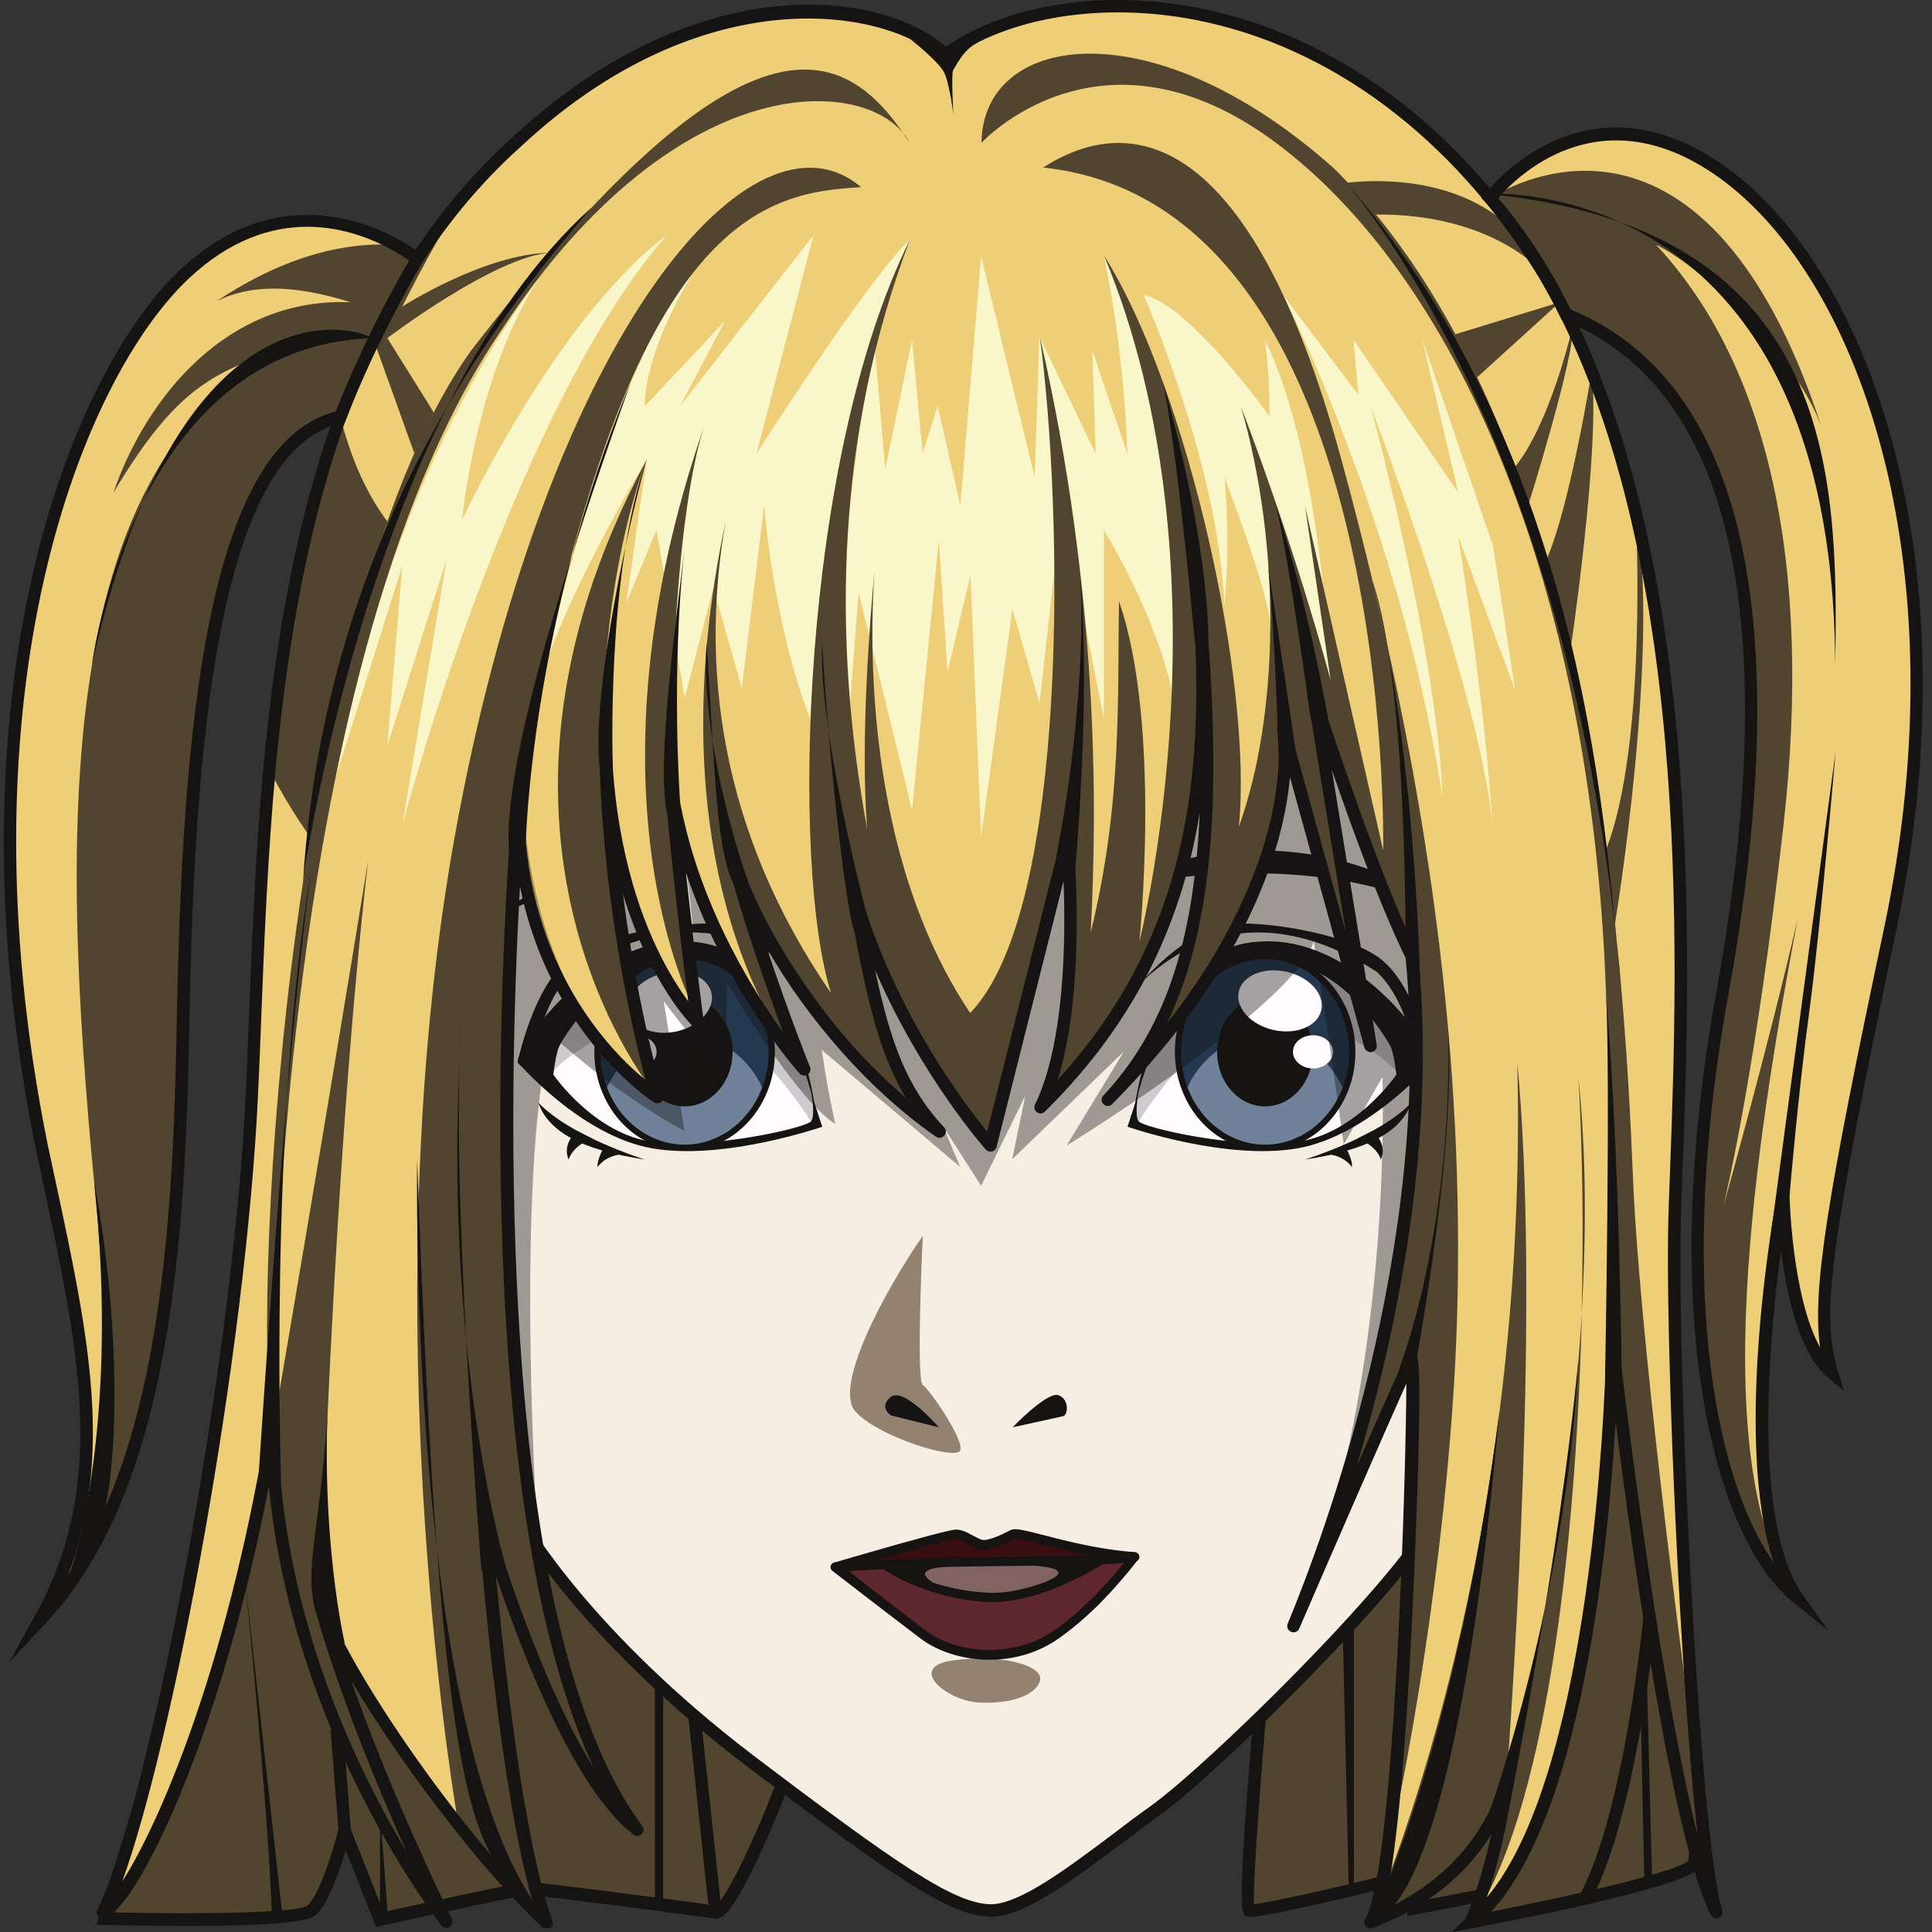 <svg version="1.1" id="Слой_1" xmlns="http://www.w3.org/2000/svg" xmlns:xlink="http://www.w3.org/1999/xlink" x="0px" y="0px"
	 viewBox="0 0 1024 1024" style="enable-background:new 0 0 1024 1024;" xml:space="preserve"><rect x="0" y="0" width="1024" height="1024" fill="#333333" stroke="none"/><style type="text/css">
	.st0{fill:#51452F;}
	.st1{fill:#161313;}
	.st2{fill:#F6EEE3;}
	.st3{fill:#FFFBFF;}
	.st4{fill:#243850;}
	.st5{fill:#70829A;}
	.st6{opacity:0.21;fill:#161313;}
	.st7{fill:#938270;}
	.st8{fill:#380E10;}
	.st9{fill:#5E272D;}
	.st10{fill:#816361;}
	.st11{fill:#EECE77;}
	.st12{fill:#F9F6C9;}
	.st13{opacity:0.39;fill:#161313;}
</style><g><path class="st0" d="M55.7,1016.8c0,0,100.5,2.8,109.3-4.2s17.7-42.4,17.7-42.4l18.7,47.1c0,0,74-16.4,78.7-16.4
		c4.7,0,89.7,11,99.2,12.6c9.4,1.6,45.6-86.5,44.1-99.9c-1.6-13.4-148.7-174-148.7-174l-100.7-15.6l-31.5,13.5L55.7,1016.8z"/><path class="st0" d="M670.5,877.1c0,0-12,134-8.6,135.5c3.4,1.5,86.4-17.9,87.4-20.1c1-2.2,0,19,0,19s43.5-8.4,45.4-8.9
		s-15.1,16.1-15.1,16.1s109-20.6,117.5-30.2c8.5-9.6-28.5-315-28.5-315L670.5,877.1z"/><path class="st1" d="M199.3,1021.2l-16.1-40.5c-3.4,11.4-9.6,29.3-16.2,34.6c-9,7.2-87.6,5.5-111.5,4.9l-4.4-0.1l88.4-285
		l33.8-14.5l102.8,16l0.8,0.9c24.7,27,147.9,162.1,149.6,175.9c1.6,13.9-29.8,89.5-42,101.1c-0.8,0.7-3,2.9-5.9,2.4
		c-9.6-1.6-93.9-12.5-98.6-12.5c-3.8,0.1-49.8,10.1-78,16.3L199.3,1021.2z M60.1,1013.6c47.3,1.2,97.7,0.2,102.8-3.6
		c5.8-4.6,13.2-27.3,16.5-40.6l2.5-10l21.4,54c16.9-3.7,72.1-15.9,76.7-15.9c5.5,0,89,10.9,99.2,12.5c8.7-4.8,42.2-83.6,40.7-96.2
		c-2.3-10.2-91.1-110.1-147.1-171.3l-98.6-15.3L145,739.9L60.1,1013.6z"/><path class="st1" d="M769.5,1024l7.8-7.6c2.9-2.9,6.1-6,8.6-8.6c-12.4,2.5-32.9,6.4-36,7l-4.1,0.8l0.2-4.2
		c0.2-4.9,0.4-10.5,0.5-14.2c-5.5,1.8-16.6,4.8-39.2,10c-43.2,10-45.5,9-46.7,8.5c-2.8-1.2-5.6-2.4,6.6-138.8l0.1-1.2l203.8-209.4
		l0.8,6.9c11.2,92.3,36.2,308,27.7,317.6c-8.8,9.9-101,27.8-119.4,31.2L769.5,1024z M796.3,998.8l1.4,2.2c1.1,2,1.5,2.8-8.1,12.4
		c43.9-8.6,100-21.5,105-27.1c4.7-11.1-14.1-186.3-28.5-305.6L673.7,878.6c-4.1,45.4-9.7,116.7-9.1,130.7
		c13.2-1.6,75.2-16,82.5-19.2c0.9-0.9,2.2-1.1,3.2-0.9c2.7,0.7,3.3,0.8,2.6,18.3c17.1-3.3,39.7-7.7,41.1-8.1L796.3,998.8z"/><g><path class="st2" d="M274.5,804.1c0,0,31.8,59.4,122.1,128.4c77.9,59.1,107.6,79.4,128.1,80s54.6-29.3,87-52.6
			c32.4-23.3,129.7-119.6,148.9-155.9s48.4-367,48.4-367l-98-129.5l-241.7,6.9l-155.7,31.9L273.8,440l-26.5,35.9
			c0,0-12.2,105.4-10.7,108.4C238.2,587.4,274.5,804.1,274.5,804.1z"/><path class="st1" d="M525.3,1015.9c-0.2,0-0.5,0-0.7,0c-21.2-0.7-49.6-19.8-130-80.7c-89.9-68.7-122.7-128.9-123-129.5l-0.3-1
			c-9.9-59-35.9-213.4-37.6-219.2c-0.4-0.7-1.8-3.5,10.5-109.9l0.1-0.9l26.8-36.3l40.2-94.8l157.4-32.2l244-7l99.8,131.9l-0.1,1.3
			c-1.2,13.5-29.5,331.8-48.7,368.2c-19.6,37.1-118.6,134.6-149.9,157c-6.8,4.9-13.7,10-20.5,15.2
			C567.2,997.4,542.6,1015.9,525.3,1015.9z M277.6,803c3.2,5.6,36.5,62.3,121,126.9c77.8,59,106.9,78.8,126.2,79.4
			c14.9,0.3,40.1-18.4,64.4-36.7c6.8-5.2,13.7-10.4,20.6-15.3c30.9-22.2,128.6-118.3,147.9-154.7c18-34.2,45.9-342,47.9-364.5
			L709.4,311l-240,6.8l-153.4,31.5L276.5,442l-26,35.2c-4.5,38.9-11.3,101.5-10.6,106.4l0,0C242.6,594.8,264.5,724.5,277.6,803z"/><g><g><path class="st3" d="M597.6,597.1c0,0,16.2-68.9,44.7-85c28.5-16.1,85.1-2.3,105.8,55.6C737.1,588.1,698.4,625.6,597.6,597.1z"
					/><path class="st1" d="M600.7,590.5c0,0,13.7-79.2,65.6-82.3s77.6,59.6,77.6,59.6s12.5,0.6,14.9-4.8c2.4-5.4-38.8-68-91.9-63.9
					C627.6,501.6,607.9,542.8,600.7,590.5z"/><path class="st1" d="M593,534.9c0,0,48.1-76.3,136.6-19.9c13.3,12.2,17.7,33.2,17.7,33.2s12,17.8,11.6,14.9
					c-0.5-2.9-8.8-40.6-27.1-54.8c-18.2-14.3-66.9-20.9-80.7-18.2S618.5,501.7,593,534.9z"/><path class="st1" d="M603.4,579.3c0,0-2.2,11.4,0,14.9c2.2,3.5,52.9,15.1,84,11c31.1-4,52.7-35.6,52.7-35.6s-1.2-12.3-3.8-16.4
					c-2.6-4.1,11-5,11-5l11.6,14.9c0,0-33.4,39.1-71.5,45.6c-38.1,6.5-89.8-11.5-89.8-11.5L603.4,579.3z"/><path class="st1" d="M691.5,614.6c0,0,39.3-12,56.6-30.2C742.8,599.2,726.5,609.3,691.5,614.6z"/><path class="st1" d="M705.2,612c0,0,7,0.6,11.4,6.6c0.3-5.1-4.3-11.9-4.3-11.9L705.2,612z"/><path class="st1" d="M719.8,603.3c0,0,9.9,4,12.1,11.3c3.8-8.9-4.6-15.1-4.6-15.1L719.8,603.3z"/><path class="st4" d="M716.7,557.5c0,7.5-1.5,14.6-4.2,21c-7.3,17.6-23.4,29.8-42.1,29.8c-18.7,0-34.8-12.2-42-29.8
					c-2.7-6.4-4.2-13.5-4.2-21c0-28.1,20.7-50.8,46.2-50.8C696,506.7,716.7,529.4,716.7,557.5z"/><path class="st5" d="M712.5,578.5c-7.3,17.6-23.4,29.8-42.1,29.8c-18.7,0-34.8-12.2-42-29.8c7.2-17.6,23.3-29.9,42-29.9
					C689.2,548.6,705.3,560.9,712.5,578.5z"/><path class="st1" d="M670.5,609.9c-18.7,0-35.8-12.1-43.5-30.8c-2.8-6.7-4.3-14-4.3-21.6c0-28.9,21.5-52.5,47.8-52.5
					c26.4,0,47.9,23.5,47.9,52.5c0,7.6-1.4,14.9-4.3,21.7C706.3,597.8,689.2,609.9,670.5,609.9z M670.5,508.3
					c-24.6,0-44.5,22.1-44.5,49.2c0,7.2,1.4,14,4,20.4c7.2,17.5,23.1,28.8,40.5,28.8c17.4,0,33.3-11.3,40.6-28.8
					c2.7-6.3,4-13.2,4-20.4C715,530.4,695,508.3,670.5,508.3z"/><ellipse class="st1" cx="670.5" cy="557.5" rx="25.4" ry="28.9"/><ellipse transform="matrix(0.22 -0.976 0.976 0.22 11.077 1075.615)" class="st3" cx="678.2" cy="530.9" rx="15.8" ry="22.4"/><path class="st3" d="M706.5,557.5c0,4.9-4.7,8.8-10.6,8.8c-5.8,0-10.6-4-10.6-8.8c0-4.9,4.7-8.8,10.6-8.8
					C701.7,548.6,706.5,552.6,706.5,557.5z"/><path class="st6" d="M602.5,595.9c0,0,11.5-18.3,22.4-29.5c0.1-18.1-0.6-38.2,23.9-53.8C633.6,513.6,597.4,559.9,602.5,595.9z"
					/><path class="st6" d="M716.2,550.3c0,0,20.1,10.9,26.5,20.8c3.2-14.1-1.3-23-1.3-23s-24.8-36.1-50.9-36.4
					C706.2,519.8,716,537.5,716.2,550.3z"/><path class="st1" d="M585.1,471.8c0,0,104.3-27,182.3,12.8C738.2,458.3,663.2,430.5,585.1,471.8z"/></g><g><path class="st3" d="M435.8,597.1c0,0-16.2-68.9-44.7-85c-28.5-16.1-85.1-2.3-105.8,55.6C296.2,588.1,334.9,625.6,435.8,597.1z"
					/><path class="st1" d="M432.6,590.5c0,0-13.7-79.2-65.6-82.3s-77.6,59.6-77.6,59.6s-12.5,0.6-14.9-4.8c-2.4-5.4,38.8-68,91.9-63.9
					C405.8,501.6,425.5,542.8,432.6,590.5z"/><path class="st1" d="M440.3,534.9c0,0-48.1-76.3-136.6-19.9c-13.3,12.2-17.7,33.2-17.7,33.2s-12,17.8-11.6,14.9
					c0.5-2.9,8.8-40.6,27.1-54.8c18.2-14.3,66.9-20.9,80.7-18.2C396.1,492.8,414.9,501.7,440.3,534.9z"/><path class="st1" d="M430,579.3c0,0,2.2,11.4,0,14.9c-2.2,3.5-52.9,15.1-84,11s-52.7-35.6-52.7-35.6s1.2-12.3,3.8-16.4
					c2.6-4.1-11-5-11-5l-11.6,14.9c0,0,33.4,39.1,71.5,45.6c38.1,6.5,89.8-11.5,89.8-11.5L430,579.3z"/><path class="st1" d="M341.9,614.6c0,0-39.3-12-56.6-30.2C290.5,599.2,306.8,609.3,341.9,614.6z"/><path class="st1" d="M328.1,612c0,0-7,0.6-11.4,6.6c-0.3-5.1,4.3-11.9,4.3-11.9L328.1,612z"/><path class="st1" d="M313.5,603.3c0,0-9.9,4-12.1,11.3c-3.8-8.9,4.6-15.1,4.6-15.1L313.5,603.3z"/><path class="st4" d="M316.7,557.5c0,7.5,1.5,14.6,4.2,21c7.3,17.6,23.4,29.8,42.1,29.8c18.7,0,34.8-12.2,42-29.8
					c2.7-6.4,4.2-13.5,4.2-21c0-28.1-20.7-50.8-46.2-50.8C337.3,506.7,316.7,529.4,316.7,557.5z"/><path class="st5" d="M320.8,578.5c7.3,17.6,23.4,29.8,42.1,29.8c18.7,0,34.8-12.2,42-29.8c-7.2-17.6-23.3-29.9-42-29.9
					C344.1,548.6,328,560.9,320.8,578.5z"/><path class="st1" d="M362.9,609.9c-18.8,0-35.9-12.1-43.6-30.8c-2.8-6.7-4.3-14-4.3-21.6c0-28.9,21.5-52.5,47.9-52.5
					c26.4,0,47.8,23.5,47.8,52.5c0,7.6-1.4,14.9-4.3,21.7C398.7,597.8,381.6,609.9,362.9,609.9z M362.9,508.3
					c-24.6,0-44.6,22.1-44.6,49.2c0,7.2,1.4,14,4,20.4c7.2,17.5,23.2,28.8,40.6,28.8c17.4,0,33.3-11.3,40.5-28.8
					c2.7-6.3,4-13.2,4-20.4C407.4,530.4,387.5,508.3,362.9,508.3z"/><ellipse class="st1" cx="362.9" cy="557.5" rx="25.4" ry="28.9"/><ellipse transform="matrix(0.976 -0.22 0.22 0.976 -108.152 91.196)" class="st3" cx="355.1" cy="530.9" rx="22.4" ry="15.8"/><ellipse class="st3" cx="337.4" cy="557.5" rx="10.6" ry="8.8"/><path class="st6" d="M430.8,595.9c0,0-11.5-18.3-22.4-29.5c-0.1-18.1,0.6-38.2-23.9-53.8C399.8,513.6,436,559.9,430.8,595.9z"/><path class="st6" d="M317.1,550.3c0,0-20.1,10.9-26.5,20.8c-3.2-14.1,1.3-23,1.3-23s24.8-36.1,50.9-36.4
					C327.2,519.8,317.3,537.5,317.1,550.3z"/><path class="st1" d="M448.2,471.8c0,0-104.3-27-182.3,12.8C295.2,458.3,370.2,430.5,448.2,471.8z"/></g><path class="st7" d="M489.1,655c0,0-3.7,76.6,0,79.1c3.7,2.4,22.2,29.3,19.8,34.7c-2.4,5.4-43.9-7.4-55.6-20.8
				C441.5,734.6,469.8,682.8,489.1,655z"/><path class="st1" d="M497.6,756.5c0,0-18.5-21.5-25.4-16.1c-6.8,5.4,0,9.8,0,9.8L497.6,756.5z"/><path class="st1" d="M536.7,756.5c0,0,18.5-19.3,24.4-17c5.9,2.3,4.9,10.6,2.4,11.1C561.1,751.2,536.7,756.5,536.7,756.5z"/><path class="st8" d="M601.3,825.1c-3.2,0.5-6.8,0.9-11,1.2c-1.9,0.1-3.9,0.3-6.1,0.3h-0.4c-27.4,1.3-70.9,0.1-127.5,3.1
				c-1.5,0.1-3,0.1-4.6,0.3c-1.2,0.1-2.4,0.1-3.6,0.2c-0.9,0.1-1.8,0.1-2.8,0.2c-1.7,0.1-2.6,0.1-2.6,0.1s5.7-1.7,13.7-4
				c17.8-5.2,47-13.4,50.1-13.4c4.5,0,10,5,13.9,5.5c4,0.5,12.2-3.4,16.1-5.5c3.4-1.7,25.8,6.9,53.2,10.8
				C593.6,824.4,597.4,824.8,601.3,825.1z"/><path class="st9" d="M601.3,825.1c0,0-6.7,9.2-17.2,20.2c-0.2,0.3-0.5,0.5-0.7,0.7c-1,1.1-2,2.1-3.1,3.2
				c-0.1,0.1-0.2,0.1-0.3,0.3c-5.9,5.7-12.6,11.6-19.9,16.8c-23.2,16.4-54.8,12.5-71,0c-3.6-2.7-9.4-7.3-15.8-12.2
				c-0.1-0.1-0.2-0.1-0.3-0.2c-2.4-1.8-4.8-3.8-7.3-5.6c-0.1-0.1-0.2-0.2-0.3-0.2c-11.6-9-22.7-17.5-22.7-17.5s0.9-0.1,2.6-0.1
				c0.8-0.1,1.7-0.1,2.8-0.2c1.1-0.1,2.2-0.1,3.6-0.2c1.5-0.1,3-0.1,4.6-0.2c4.2-0.3,8.7-0.5,12.8-0.7c5.4,4.6,28.1,16.5,55.5,17.4
				c27.4,0.9,58.7-19.9,58.7-19.9l0.5-0.1h0.4l6.1-0.5L601.3,825.1z"/><path class="st7" d="M519.1,902.4c-17.4-0.8-39.6-19.3-13.1-22.5c26.5-3.3,48,3.3,45.1,11.3S534.7,903.1,519.1,902.4z"/><path class="st10" d="M583.9,826.7l-0.5,0.1c0,0-31.3,20.8-58.7,19.9c-27.4-0.9-50.1-12.8-55.5-17.4c-4,0.2-8.6,0.4-12.8,0.7
				v-0.1C513,826.7,556.5,828,583.9,826.7z"/><path class="st1" d="M442.8,833c-1.2,0-2.2-0.9-2.4-2c-0.2-1.2,0.5-2.5,1.8-2.8c0,0,5.7-1.7,13.7-4c31.1-9,48.1-13.5,50.8-13.5
				c3.1,0,6.1,1.6,9,3.2c1.9,1,3.9,2.1,5.2,2.3c2.3,0.4,8.1-1.7,14.7-5.2c2.3-1.2,6.4-0.2,17.8,2.7c9.5,2.5,22.5,5.8,36.9,7.8
				c3.7,0.5,7.4,0.9,11.3,1.2c1.2,0.1,2.2,1.1,2.3,2.4c0.1,1.2-0.8,2.3-2.1,2.5c-3.1,0.5-6.6,0.8-11.2,1.2c-2,0.1-4,0.3-6.2,0.3
				c-11.2,0.5-24.7,0.6-40.2,0.8c-23.8,0.2-53.4,0.5-87.6,2.3c-1.5,0.1-3,0.1-4.5,0.3l-6.5,0.4c-1.6,0.1-2.5,0.1-2.6,0.1
				C443,833,442.9,833,442.8,833z M506.7,815.6c-1.7,0.1-13.8,3.1-42.4,11.3c30.9-1.5,57.8-1.7,79.8-1.9c12.9-0.1,24.3-0.2,33.9-0.5
				c-10-1.9-18.9-4.2-25.9-6c-6.4-1.6-13-3.3-14.5-3c-5.4,2.9-12.9,6.3-17.4,5.7c-2.2-0.3-4.5-1.5-7-2.8
				C510.9,816.9,508.5,815.6,506.7,815.6z"/><path class="st1" d="M524.5,879.7c-14.2,0-27.7-4.4-36.9-11.5c-2.6-2-6.5-5-10.9-8.3l-6.3-4.8c-2-1.6-4.1-3.2-6.2-4.8l0,0
				c-0.1-0.1-0.2-0.1-0.3-0.2l-22.7-17.5c-0.8-0.6-1.2-1.7-0.9-2.7c0.3-1,1.2-1.7,2.2-1.8c0,0,0.9-0.1,2.6-0.1
				c0.7-0.1,1.7-0.1,2.8-0.2l8.2-0.4c3.1-0.2,6.5-0.4,9.7-0.5l3.1-0.1c0.6-0.1,1.2,0.2,1.7,0.6c4.9,4.2,26.8,15.9,54,16.8
				c26.1,0.9,56.9-19.3,57.2-19.5c0.3-0.2,0.7-0.3,1.1-0.4c0.1,0,0.7-0.1,0.8-0.1l17.2-1.5c1-0.1,1.9,0.4,2.4,1.3
				c0.5,0.8,0.4,1.9-0.2,2.7c-0.3,0.4-7,9.4-17.5,20.4c-0.1,0.2-0.6,0.7-1,1c-0.7,0.8-1.8,1.9-2.8,2.9c-7.4,7.2-14,12.7-20.5,17.3
				C550.2,876.2,537.1,879.7,524.5,879.7z M467,846.1c0.2,0.1,0.4,0.3,0.5,0.4c1.8,1.4,3.9,3,6,4.6l1.1,0.8c0.1,0.1,0.4,0.3,0.5,0.4
				l4.7,3.6c4.4,3.4,8.2,6.3,10.8,8.3c15.7,12,46.2,15.4,68.1,0c6.3-4.4,12.7-9.8,19.6-16.5c0.1-0.2,0.3-0.3,0.4-0.4
				c0.9-0.9,1.9-1.9,2.9-3c0.1-0.1,0.7-0.7,0.7-0.7c5.9-6.1,10.6-11.8,13.6-15.5l-11.4,1c-1.1,0.5-32.2,20.8-59.9,20
				c-27.3-0.9-49.7-12.5-56.2-17.4l-2.1,0.1c-3.2,0.2-6.5,0.3-9.6,0.5l-7,0.3L467,846.1L467,846.1z"/><path class="st1" d="M501.3,830.5c0,0-19.1,0.6-7,8.1c-8.8,0-22.6-8.1-22.6-8.1H501.3z"/><path class="st1" d="M548.1,829.9c0,0,24.9,1,5.5,8.8c9.7-1.4,25.5-11.7,25.5-11.7L548.1,829.9z"/></g><path class="st11" d="M909.6,1013.4c-27-54.4-55-301-55-301s-3.5,249.1-75,306.2c9-21.2,14.1-45.1,16.7-59.6
			c0.3-1.7,0.6-3.4,0.9-4.8c0-0.2,0.1-0.5,0.1-0.7c0.5-2.1,0.8-4.2,0.9-6.1c0.1-0.6,0.1-1.2,0.2-1.8c0,0-10.4,49.9-72,73
			c0,0,0-0.1,0.1-0.1c0-0.1,0.1-0.1,0.1-0.3c1.1-1.6,2-3.8,2.9-6.9c0,0,0,0,0-0.1c1.7-5.4,3.2-13.1,4.7-22.4c0-0.1,0.1-0.3,0.1-0.5
			c12-78.2,16.1-272,13.9-269.1c-2.1,2.9-46.7,105.6-62.7,142.3c18.8-45.2,77.7-202.2,62.7-355.1C726.2,462.2,697.7,373.5,696,368
			l30.4,186.2l-46.2-168c1.4,8.9,11.2,91-93,196.4c50.5-54,59.5-134.7,48.3-264.1c7.1,103.2-6.3,191.1-84,267.9
			c23.1-47.5,14.1-141.3,14.1-141.3l-40.8,161.6c0,0-50.6-56.2-72.8-135.4c11.9,63.8,18.4,99,45.8,128.1
			c-52.5-36.4-95.5-99.1-110.1-147.3c15.3,57,38.4,114.2,38.4,114.2s-0.1-0.1-0.2-0.2c-0.3-0.4-1.1-1.3-2.4-2.8
			c-10.1-12.2-47-59.9-62.7-121.9c-2.4-9.3-4.3-18.9-5.5-28.8c5.2,57.6,11.8,108.8,13.7,124.1c0.5,3,0.7,4.7,0.7,4.7
			s-27.7-26.6-41.4-87.9c-4-17.6-6.7-38.1-7.3-61.7c1.3,105,27.2,189.1,27.2,189.1s-71.1-44.4-73.5-149.8c0,0-0.3,3.1-0.7,8.9
			c-4.4,60.2-25.3,409.4,63.6,529.2c-43.2-32.8-80.7-164.1-80.7-164.1s11.5,155.4,32.7,213.7c-14.5-13.6-30.3-31.4-45.5-50.6
			c-0.3-0.4-0.7-0.8-0.9-1.2c-34.3-43.3-65.5-93.1-73.3-117.1c21.1,76.2,65.6,166,67,168.9c-2.6-3.3-83.8-108-92-245.2
			c-0.3-4.4-0.4-8.9-0.5-13.4c-27,159.9-76.1,248.6-89.7,253.6c26.3-52.7,72-283,79.1-434.5c2.3-50.5,3.6-109.9,9.2-171.1
			c5.8-63,16.3-127.9,37.6-187.2c5.1-14.3,10.8-28.2,17.3-41.7c13.8-28.9,30.9-55.8,52.1-79.7c0.3-0.4,0.7-0.8,1.1-1.2l0.1-0.1
			c7.3-8.3,15.2-16.1,23.6-23.6c97.1-90.3,194.6-75,226.8-45.7c62.6-45.7,218.6-43.3,317,116.1c93.8,158.2,70.4,425.6,69.2,510
			c-0.9,61.6,5.2,205.4,13.1,292.5v0.4C903.4,979.5,906.5,1003.6,909.6,1013.4z"/><path class="st12" d="M177.8,412.3l35.4-112.3l-7.9,95.2l31.4-98.7l-23.4,140.6c0,0,57.8-218.3,140.2-312.6
			c-59,44.5-108.6,151.1-108.6,151.1s7.3-78.7,42.4-130.6C265.9,174.8,207.2,256.7,177.8,412.3z"/><path class="st12" d="M289.4,351.3c0,0,35.2-160.5,77.7-206.2c-27.3,45.1-25.3,70.2-25.3,70.2l42.6-45.4l-24,45.4l70.8-90.7
			L401,240.3c0,0,60.2-94.2,81.2-113.2c-15,35.4-45.1,101-52.7,254c-19.8-50.4-24.5-113.4-24.5-113.4l-11.8,97l-15.1-53.2
			l-15.2,58.4L348,280.9l-16,38.4l10.7-75.6C342.7,243.7,307.1,302,289.4,351.3z"/><path class="st12" d="M483.4,180.1l-14.2,68.5l-5.4-62.7c0,0-23.2,90.4-13.3,187c4.6-58.8,4.6-58.8,4.6-58.8l28.3,115.3
			l14.2-143.2l4.6,69.9l12.2-51.3l5.6,138.8l16.6-120.7l14.4,49.8l7.7-69l6.7-22.7l19.7,100v-100c0,0,37.1,59.4,39.1,107.4
			c2-27.9,10.3-158.7-39.1-252.7c11.4,53.6,12.4,104.7,12.4,104.7l-18.5-54.4l1.7,54.4l-29.8-62l-2.5,74.6l-28.4-117.3l-11,132.2
			L497,215.2l-8,25L483.4,180.1z"/><path class="st12" d="M606.2,156.4c0,0,40,90.4,42.7,164.6c3.6-36.7,0-68.2,0-68.2s24.7,63.7,24.3,79.4c4.6-33.9,0-64.5,0-64.5
			s32.1,102.7,32,97.8s-3.6-121.2-34.8-185.5c2.9,21.3,2.4,40.6,2.4,40.6S630.6,161.2,606.2,156.4z"/><path class="st12" d="M680.1,156.4c0,0,62.2,121.7,84.5,266.3c-3-79-38.2-207.5-38.2-207.5s62.3,162.1,65,228.3
			c-3.5-66.6-18.5-159.2-18.5-159.2l30.1,81.4l-11.6-76.2l-37.5-109.4l19,81l-55.5-81l2.6,29.2L680.1,156.4z"/><path class="st0" d="M273.8,440c-4.4,60.2-25.3,409.4,63.6,529.2c-43.2-32.8-80.7-164.1-80.7-164.1s11.5,155.4,32.7,213.7
			c-14.5-13.6-30.3-31.4-45.5-50.6c-0.3-0.4-0.7-0.8-0.9-1.2c0,0-0.3-1.3-0.7-3.8c-0.3-2-0.8-4.8-1.3-8.3
			c-8.7-55.9-41.1-295.7,2-522.3C292.1,174,399.6,50.9,456.4,99.2c-52.2,3.1-129.8,14.1-182,331.9
			C274.1,433.3,273.9,436.3,273.8,440z"/><path class="st1" d="M326.5,453.9c-4.3-19.3-6.8-40.2-7.4-62l3.3-0.2c0.7,8.7,2.9,32.2,7.3,61.6L326.5,453.9z"/><path class="st0" d="M348,580.9c0,0-114-135.1-5.3-337.2c-16.5,43.7-25,110.3-21.9,148.1C322.1,496.8,348,580.9,348,580.9z"/><path class="st0" d="M355.1,412.6c5.2,57.6,11.8,108.8,13.7,124.1c-2.4-4.6-62.2-118.2,4.6-311.3c-15.1,45.7-18.8,150.6-16.4,191
			c0.5,6.7,1.7,15.3,3.6,25C358.3,432.1,356.4,422.5,355.1,412.6z"/><path class="st0" d="M772.3,697.3c-3.1,107.7-23.7,229.3-38.1,291.2c12-78.2,16.1-272,13.9-269.1c-2.1,2.9-46.7,105.6-62.7,142.3
			c18.8-45.2,77.7-202.2,62.7-355.1C726.2,462.2,697.7,373.5,696,368l30.4,186.2l-46.2-168c1.4,8.9,11.2,91-93,196.4
			c50.5-54,59.5-134.7,48.3-264.1c7.1,103.2-6.3,191.1-84,267.9c23.1-47.5,14.1-141.3,14.1-141.3l-40.8,161.6
			c0,0-50.6-56.2-72.8-135.4c11.9,63.8,18.4,99,45.8,128.1c-52.5-36.4-95.5-99.1-110.1-147.3c15.3,57,38.4,114.2,38.4,114.2
			s-0.1-0.1-0.2-0.2c-0.3-0.4-1.1-1.3-2.4-2.8c-13.5-17.2-76.8-109.6-38.8-287.3c-13.6,75.9-3.8,163.9,55.8,250.4
			c-21.5-67.1-15.9-283,41.8-399.4c-39,102.4-41.4,210.3-22.7,312.3c-3.7-47.4,1.6-112.5,3.9-136.6c-2.4,33.8-6.1,149.3,50.7,234.2
			c53.1-55,49.2-267.6,36.9-358.7c31.4,136.6,30.5,249.4,27,316c16.8-68.3,14.1-124.3,15-175.5c22.7,65.5,10.8,180.3,10.8,180.3
			s50.3-197.4-18.7-363.5c44.8,71.2,79,228.4,71.4,302.7c21.4-59.2,22.7-147.9,1.1-222.8c29.4,77.2,45.7,138.4,47.6,145.2
			l-13.6-92.3l41.4,182.4c0,0,7.3-342.1-180.2-361.9C596.7,60.6,662,64.4,711,243.7C759.9,423.1,776,567.3,772.3,697.3z"/><path class="st0" d="M798.4,945.7c0,0-10.4,49.9-72,73c0,0,0-0.1,0.1-0.1c0.3-0.5,1.3-3,3-7.1c0,0,0,0,0-0.1
			c15.1-36.9,80.5-210.2,74.7-448C816.1,686.7,802.5,888.2,798.4,945.7z"/><path class="st0" d="M798.4,945.7c0,0,32.1-118.5,40-249.6c-3,124.6-19.4,265.8-58.7,322.6c9-21.2,14.1-45.1,16.7-59.6
			c0.3-1.7,0.6-3.4,0.9-4.8c0-0.2,0.1-0.5,0.1-0.7c0.5-2.1,0.8-4.2,0.9-6.1C798.3,946.9,798.3,946.3,798.4,945.7z"/><path class="st0" d="M838.3,696.1c1.1-45.5,0.4-88.8-1.7-124.9C840.8,611.8,840.8,654.6,838.3,696.1z"/><path class="st0" d="M236.7,1018.7c-2.6-3.3-83.8-108-92-245.2c-0.5-7.4-0.7-12.2-0.5-13.4c1.3-7.1,30.1-175.7,50.9-303.9
			c-18.9,165-25.4,393.6-25.4,393.6C190.8,926,235.3,1015.8,236.7,1018.7z"/><path class="st0" d="M144.2,760.1c0,0-3.5-402.2,121.7-585.3c95.5-145,199-133.7,216.2-99c-35.1-55.6-88.6-76.2-232.4,110
			C154.8,318.4,133.1,676.3,144.2,760.1z"/><path class="st0" d="M909.6,1013.4C909.6,1013.5,909.6,1013.5,909.6,1013.4c-27-54.2-55-301-55-301s2.5-90.8-3.4-186.1
			c-7.7-221.4-82-381.4-174.9-450.6c-92.8-69.2-156.1,0-156.1,0c0.7-58.6,90.8-71.8,186.3,13.1c138.2,135.2,154.2,418.7,159,535.2
			c3.3,80.3,23.1,235.1,35.1,323.4v0.4C905.6,985.3,909.2,1010.7,909.6,1013.4z"/><path class="st0" d="M205.3,276.4c-6.3,18.9-30.3,93.2-40.9,167.1c0,0-10.2-13.5-21.6-35.4c5.8-63,16.3-127.9,37.6-187.2
			C185.2,240.1,192.9,259.8,205.3,276.4z"/><path class="st0" d="M205.3,179.2l24.6,39.4l-10.3,21.6l-21.9-61c13.8-28.9,30.9-55.8,52.1-79.7c-12.2,14.3-36.6,63-36.6,63
			s43.6-28.1,78.9-28.6C262.7,135.6,205.3,179.2,205.3,179.2z"/><path class="st0" d="M818.2,145c0,0-26.4-31.9-89.1-31.3C713.4,96,711,97.3,711,97.3S789.2,83.6,818.2,145z"/><polygon class="st0" points="826.7,160.2 771.3,177.2 782.9,200 		"/><path class="st0" d="M833.4,173.6c0,0-11.5,50.6-30.5,74c7.1,20.2,7.1,20.2,7.1,20.2S835.2,187.3,833.4,173.6z"/><path class="st0" d="M843.6,197c0,0-11.6,72.6-24.3,100.4c12,45.6,12.8,49.1,12.8,49.1S848.5,237.6,843.6,197z"/><path class="st0" d="M867,271.7c0,0,6.5,122.5-15.9,179c4.8,39.3,4.8,39.3,4.8,39.3S880.3,343.6,867,271.7z"/><path class="st1" d="M289.4,1022c-0.8,0-1.6-0.3-2.3-0.9c-13.8-12.9-29.7-30.5-45.8-51c-0.4-0.4-0.8-0.9-1.1-1.4
			c-20.7-26.1-40.1-54.3-54.1-78c20.4,58.1,47.2,113.6,53.4,126.2c0.7,1.5,0.3,3.5-1.1,4.4c-1.4,0.9-3.2,0.7-4.3-0.6
			c-0.8-1-78.8-99.9-91.6-232.9c-26.7,137.5-70.3,222.9-86.8,229c-1.3,0.5-2.7,0.1-3.6-0.9c-0.9-1-1.1-2.5-0.5-3.7
			c26.7-53.5,71.9-286.6,78.7-433.2c0.6-12.4,1.1-25.3,1.6-38.7c1.6-40.4,3.4-86.3,7.6-132.5c6.9-75,19.3-136.5,37.8-188
			c5.2-14.7,11.1-28.8,17.4-42c14.6-30.5,32.2-57.6,52.6-80.5l0.6-0.6c0.1-0.1,0.6-0.6,0.6-0.7c7.3-8.2,15.3-16.3,23.8-23.8
			c93.3-86.7,190.6-79.8,229.2-47.5C534,2.2,584.9-5.7,635.2,4.2c73.3,14.4,139.3,63.8,185.9,139.1c83,140,74.8,365.4,70.8,473.7
			c-0.5,15-1,27.9-1.2,38.1c-0.8,58.4,4.8,201.7,13.1,292.1c0,0.1,0,0.6,0,0.7c3.1,33.8,6.1,55.6,9,64.5c0.5,1.6-0.3,3.4-1.9,4.1
			c-1.6,0.6-3.4-0.1-4.2-1.6c-20.5-41.4-41.2-188.9-50.4-261.5c-4.3,73.6-19.8,224.1-74.6,267.9c-1.2,0.9-2.8,1-4.1,0.1
			c-1.2-0.9-1.6-2.5-1-3.9c6.3-15,10.8-31.3,13.8-45.2c-10.2,16.4-28.9,36.8-62.9,49.6c-1,0.4-2.2,0.2-3-0.4
			c-0.9-0.6-1.4-1.6-1.4-2.7c0-0.5,0.1-1,0.4-1.5c0.1-0.2,0.2-0.3,0.2-0.5c1-1.5,1.8-3.5,2.5-5.9c0-0.1,0.1-0.3,0.1-0.4
			c1.5-4.8,3-12,4.6-21.9c10.1-66.4,14.3-211.1,14.5-255.3c-11.8,26.3-39.1,89-52.2,119.3l-4.6,10.6c-0.7,1.7-2.7,2.4-4.3,1.7
			c-1.7-0.7-2.5-2.6-1.8-4.3c18.4-44.3,77.3-200.7,62.5-352.9c-13-26.4-28.2-68-39.1-99.7l23.8,145.8c0.3,1.7-0.8,3.4-2.6,3.8
			c-1.7,0.4-3.4-0.7-3.9-2.3l-39.5-143.5c-3,34.2-19.9,98.2-94.2,173.4c-1.3,1.3-3.3,1.3-4.6,0.1c-1.3-1.3-1.4-3.3-0.1-4.6
			c31.8-34.1,48-79.6,51.1-150.2c-8.8,54.7-31.4,108.7-82.1,158.7c-1.1,1.1-2.9,1.3-4.2,0.3c-1.3-0.9-1.7-2.7-1-4.1
			c15.8-32.5,16.3-88.1,15.1-118.4l-35.5,140.9c-0.3,1.2-1.2,2.1-2.4,2.4c-1.2,0.3-2.4-0.1-3.3-1c-0.4-0.5-34.2-38.4-58.7-95.2
			c8,37.6,16.7,62.3,36.6,83.4c1.2,1.2,1.2,3.1,0.1,4.4c-1.1,1.3-3,1.5-4.4,0.6c-34.6-24-67.4-61.2-89.6-99.8
			c11.7,35.2,22.6,62.4,22.8,62.8c0.6,1.5,0.1,3.1-1.2,4c-1.3,0.9-3,0.7-4.2-0.4c-0.1-0.1-0.5-0.6-0.6-0.6l-2.2-2.6
			c-9.7-11.7-39.9-50.9-57.5-103.3c2.6,23.8,5.5,48.7,8.8,74.3c0.5,3,0.7,4.7,0.7,4.7c0.2,1.4-0.6,2.7-1.8,3.3
			c-1.3,0.6-2.8,0.4-3.8-0.6c-1-1-22.8-22.4-37.3-70.4c7.9,62.6,21.1,106,21.3,106.6c0.4,1.3-0.1,2.7-1.1,3.6
			c-1.1,0.8-2.6,0.9-3.8,0.2c-0.6-0.4-55.3-35.5-71-114.6c-6,106.2-13.9,392.1,64.8,498.1c1,1.3,0.8,3.2-0.3,4.3
			c-1.2,1.2-3,1.3-4.3,0.3c-31.3-23.8-59.1-96.2-72.9-137.1c4.5,48,14.8,141.2,29.9,182.9c0.5,1.4,0,3-1.3,3.9
			C290.7,1021.8,290.1,1022,289.4,1022z M732.7,1012.1c0,0.1,0,0.2-0.1,0.2c0,0.1-0.1,0.2-0.1,0.3c52.6-23.2,62.5-67.1,62.6-67.6
			c0.4-1.7,2-2.9,3.8-2.6c1.7,0.3,3,1.9,2.8,3.6c-0.1,1-0.1,1.6-0.3,2.1c-0.1,1.5-0.4,3.6-0.9,5.9c0,0.1,0,0.2,0,0.3l-0.9,5.3
			c-2.2,12.4-5.8,29.3-11.5,46c59.4-70.5,63.2-291,63.3-293.3c0-1.7,1.4-3.2,3.1-3.3c1.7-0.2,3.2,1.2,3.4,2.9
			c0.2,2.1,19.9,173.4,41.8,260.5c-0.8-7.3-1.6-15.4-2.5-24.4c0-0.1,0-0.6,0-0.7c-8.2-90.3-13.9-234-13.1-292.5
			c0.1-10.2,0.6-23.1,1.2-38.2c3.9-107.7,12.1-331.8-69.9-470c-45.5-73.7-110-122-181.5-136C584.3,0.9,534.2,9,503.2,31.6
			c-1.3,0.9-3,0.8-4.2-0.2C468.5,3.6,372.1-11.5,276.7,77.1c-8.3,7.4-16.1,15.2-23.4,23.4l-0.6,0.7c0,0-0.5,0.5-0.5,0.5
			c-19.9,22.5-37.3,49-51.6,79c-6.2,13-12,26.9-17.2,41.4c-18.3,51-30.5,112-37.4,186.4c-4.2,46.1-6,91.8-7.6,132.2
			c-0.5,13.4-1,26.3-1.6,38.7c-6.4,138.2-44.6,341.9-72,417.8c19.4-30.3,54.6-110.9,76-237.6c0.3-1.7,1.9-2.9,3.5-2.7
			c1.7,0.1,3,1.5,3.1,3.2c0.1,4.5,0.3,8.9,0.5,13.3c5.4,90.2,42.3,165.9,67.5,207.9c-15.4-34.4-36.3-84.7-49-130.5
			c-0.5-1.7,0.5-3.5,2.2-4c1.7-0.5,3.5,0.4,4.1,2.2c7.5,23.3,38.8,73.3,72.7,116.1c0.4,0.5,0.6,0.8,0.9,1.1
			c12.4,15.7,24.6,29.6,35.8,41c-18.5-64.7-28.3-195.8-28.8-201.7c-0.1-1.7,1-3.2,2.7-3.5c1.6-0.3,3.3,0.7,3.8,2.3
			c0.3,1,24.2,83.7,55.1,133.1c-66.1-140.8-48.9-435.4-44.4-497.5c0.4-5.8,0.7-9,0.7-9c0.2-1.7,1.7-3.1,3.4-3
			c1.8,0.1,3.2,1.5,3.2,3.2c1.9,81.8,46.3,126.6,64.4,141.4c-6.7-25-23.7-96.5-24.7-180.6c0-1.8,1.4-3.3,3.2-3.3
			c1.7,0.1,3.3,1.4,3.4,3.2c0.5,21.5,3,42.1,7.3,61.1c9,40.5,24.4,65.7,33.4,77.8c-5.3-41.7-9.6-81.2-12.9-117.7
			c-0.2-1.8,1.1-3.4,2.9-3.6c1.8-0.2,3.4,1.1,3.6,2.9c1.2,9.3,3,18.6,5.5,28.4c11.9,46.8,35.8,85.2,51.1,106.4
			c-8.1-21.8-21-58.1-30.6-94c-0.5-1.7,0.5-3.5,2.3-4c1.7-0.5,3.5,0.5,4.1,2.2c11.4,37.6,43.4,91.5,89.3,130.5
			c-15.8-26.1-21.9-58.8-31.3-109.4c-0.3-1.7,0.7-3.6,2.5-4c1.7-0.4,3.4,0.5,3.9,2.2c18.1,64.5,55.6,114,68,129.2l39.2-155.4
			c0.4-1.6,1.8-2.6,3.5-2.5c1.6,0.1,2.9,1.4,3,3c0.3,3.5,7.2,77.8-8.3,127.4c72.5-79.4,77.5-168.6,71.7-253.5
			c-0.1-1.8,1.2-3.4,3-3.5c1.8-0.2,3.4,1.2,3.5,3c7.9,92.1,6.9,167.5-20.3,224.1c66.8-85,59.7-147.8,58.4-155.6
			c-0.3-1.7,0.9-3.4,2.6-3.7c1.7-0.4,3.4,0.7,3.9,2.4l29.9,108.4l-20.4-125.2c-0.3-1.7,0.8-3.3,2.5-3.7c1.7-0.4,3.4,0.5,3.9,2.2
			l0.3,0.8c7.2,22.2,32.2,97.7,51.8,137.5c0.2,0.4,0.3,0.7,0.3,1.1c9.7,98.9-11.4,199.4-32.6,270.5c17.8-40.7,25.6-57.9,26.6-59.4
			c0.9-1.2,2.6-1.7,4-1.1c2,0.8,4.5,1.8,0.2,109c-1.7,42.2-5.5,119.5-12.2,163.7C735.8,999.7,734.3,1006.9,732.7,1012.1z"/><path class="st1" d="M149,785.9c0,0-6.7-188.7,16-325.3c-14,100.5-27.8,319.8-27.8,319.8L149,785.9z"/><path class="st1" d="M182.7,870.9c0,0-13-55.4-8.6-133.4c-3.1,75.7-16.1,97.4-4,123.5C171.6,866.8,182.7,870.9,182.7,870.9z"/><path class="st1" d="M268.2,830.6c0,0-35.3-116.8-23.4-289.1c-6.9,77.4,10.4,291.3,10.4,291.3S258.5,819.8,268.2,830.6z"/><path class="st1" d="M160.6,467.6c0,0,33.6-250,152.9-357.6C264.2,167.4,172.2,283.4,160.6,467.6z"/><path class="st1" d="M278.7,446.4c0,0,2.5-116.5,55.4-243.1c-26.1,73-68.3,197.7-64.3,247.5C272.3,449.9,278.7,446.4,278.7,446.4z
			"/><path class="st1" d="M324.8,406.6c0,0-3.7-102.8,17.9-162.9c-13.5,48.8-28.7,127.8-24.9,162.9C321,426.2,324.8,406.6,324.8,406.6z
			"/><path class="st1" d="M360.5,425.7c0,0-5.1-68.3,2.4-136.1c-4.6,40.9-15,113-9.4,141.4C357.3,430.3,360.5,425.7,360.5,425.7z"/><path class="st1" d="M396.6,467.6c0,0-25.6-70.6-22.1-127.1c4.1,61.2,4.7,107.9,13.9,127.1C395.3,477.3,396.6,467.6,396.6,467.6z"
			/><path class="st1" d="M459.4,484.5c0,0-25.9-97-23.6-143.9c2.9,55.3,12.1,138.8,16.7,152C457.1,505.8,459.4,484.5,459.4,484.5z"/><path class="st1" d="M559.9,453.6c0,0,16.5-78.9,12.7-148.8c5.6,68.6-2.8,156.5-2.8,156.5L559.9,453.6z"/><path class="st1" d="M633.3,340.6c0,0-8.5-95.7-16.7-137.3c25.7,90.6,23.8,137.3,23.8,137.3H633.3z"/><path class="st1" d="M677.6,398.5c0,0-1.9-65.6-5.5-98.5c8.9,58.5,14.7,98.5,14.7,98.5H677.6z"/><path class="st1" d="M694.7,381.1c0,0-13.4-99.3-19.7-117.3c19.4,59.7,29.3,119.2,29.3,119.2L694.7,381.1z"/><path class="st1" d="M482.3,20.6c0,0,15.3,11.9,18.2,18c2.9,6.1,4.8,22.1,4.8,22.1s-1.3-22.3,0-23.8s5.1-10.9,13.6-14.7
			c-11.3,2.3-17.6,6.8-17.6,6.8L482.3,20.6z"/><path class="st1" d="M221.1,614.6c0,0-5,292.3,61.1,392.5C251.7,982.9,233.6,968.3,221.1,614.6z"/><path class="st1" d="M706.5,88.9c0,0,126.5,128.4,153,437.5C851.1,450.8,844.2,240.1,706.5,88.9z"/><path class="st1" d="M850.7,730.9c0,0,3-159.1,0.5-204.5c7.2,85.9,8.3,199.3,8.3,199.3L850.7,730.9z"/><path class="st1" d="M741.5,725.7c0,0,28.3-70.7,26.1-179.4c4.3,67.6-19.5,188.8-19.5,188.8L741.5,725.7z"/><path class="st1" d="M752.7,521c0,0-2.5-127.5-25.3-213.4c19.2,57.6,17.5,199.9,17.5,199.9L752.7,521z"/><path class="st1" d="M789.8,959.2c0,0,40.7-113.2,46.8-239c-9.8,106.2-39.1,250.2-39.1,250.2L789.8,959.2z"/><path class="st1" d="M726.4,1018.6c0,0,45.3-90.4,68.3-270.5C783,881.1,760.3,1010.5,726.4,1018.6z"/><path class="st13" d="M285.2,819c0,0-12.9-192.3,6.6-270.9c39.2,35.4,71,51.3,71,51.3l-11-68.6l32.6,41.8l0.9-51.7
			c0,0,37.1,62.5,57.4,74.8c-5.1-23-7.1-39.2-7.1-39.2l73.3,62l-9-21.5l20.1,31.5l23.4-47.7l-6.9,33.6l59.2-57.1l-30.4,49.9
			c0,0,122.1-75.1,131-108.4c10.9,70,15.9,107.7,15.9,107.7l20.5-35.6c0,0,6.6,166.8-47.5,290.6c32.9-78,71.1-216.8,62.7-362.7
			C730.6,463.8,696,368,696,368l25,153l-41.5-138c0,0,8.8,70-64.3,165.6c12.3-28.4,33.6-92,21.7-167.6
			c-2.9,90.1-31.8,152.1-83,199.9c26.7-74.5,11.7-135.8,11.7-135.8l-42.4,154.6c0,0-48.3-56-71.2-128.3c7.2,40,17.2,91,37.2,119.2
			c-31.6-23.4-73-75.4-101.5-138.4c20.8,56.4,35.4,106,35.4,106s-46.6-53.3-64.8-127.2c12.3,58.5,10.6,105.8,10.6,105.8
			s-23.3-16.1-44.4-102.7c3.3,44.5,23.6,146.9,23.6,146.9s-59.3-36.6-70-143.8C273.7,453.9,255.8,642.6,285.2,819z"/></g><rect x="177.3" y="916.6" transform="matrix(0.997 -7.815729e-02 7.815729e-02 0.997 -73.188 16.999)" class="st1" width="6.6" height="53.7"/><rect x="370.4" y="909.3" transform="matrix(0.994 -0.106 0.106 0.994 -99.789 45.011)" class="st1" width="6.6" height="104.5"/><path class="st1" d="M843,1007.7l-5.8-3.1c23.8-43.9,33.7-146.4,33.8-147.4l6.6,0.6C877.2,862,867.4,962.6,843,1007.7z"/><path class="st1" d="M129.4,832.8c0,0,13,126.6,14.7,183.2c5.8,1,5.8,1,5.8,1S134.6,878.9,129.4,832.8z"/><polygon class="st1" points="347.1,890.8 347.1,1009.3 351.5,1012.6 351.5,894.8 	"/><polygon class="st1" points="201.4,1017.4 201.4,959.6 205.7,1017.4 	"/><polygon class="st1" points="711.7,864.8 714.9,1002 717.6,1000 717.6,858.9 	"/><polygon class="st1" points="869.5,902.4 871.6,999.6 875.7,998 872.6,879.7 	"/><path class="st11" d="M221.1,137.3c0,0-23.4,38.7-40.7,83.6C108.3,236.4,99.3,415.1,97,541.4c-2.2,123.1-11,242.9-71.2,312.1
		c-1.6,1.9-3.2,3.6-4.9,5.4c1.4-2.5,2.8-5,4-7.5C62.1,778,42.1,702.2,22,607.4c-47.2-234,13.9-404.3,76-462.4
		c46.1-43,91.3-26.6,111.7-15.2C217,133.8,221.1,137.3,221.1,137.3z"/><path class="st0" d="M221.1,137.3c0,0-23.4,38.7-40.7,83.6C108.3,236.4,99.3,415.1,97,541.4c-2.2,123.1-11,242.9-71.2,312.1
		l-0.9-2.1c0,0,42.4-42.5,26.3-210.6C35.2,472.5,16.9,232.4,165,180.1c-49.7,15.7-69,21.3-104.9,81
		c17.5-50.7,60.5-103.7,125.8-100.9c-31.9-10-54-9.1-71-0.6c28.7-19.2,61.5-31.9,94.8-29.8C217,133.8,221.1,137.3,221.1,137.3z"/><path class="st11" d="M1002.1,491.5c-36.1,171.5-40,205.9-31,235.8c-24.5-20.5-25.8-93.8-25.8-93.8s-29.7,159.9,7.7,213.5
		c-42.6-34.3-71-151-40-320.6c31-169.6,20-318.4-82.9-359.8c-17.4-36.5-40.2-61.6-40.2-61.6s0,0,0.1-0.1c2.1-2.8,49.7-63.2,119.8-16
		C981.4,137.2,1044.7,289.1,1002.1,491.5z"/><path class="st0" d="M953,847.1c-42.6-34.3-71-151-40-320.6c31-169.6,20-318.4-82.9-359.8c-17.4-36.5-40.2-61.6-40.2-61.6
		s0,0,0.1-0.1c3.2-2.1,111.3-73.3,175.2,120.5c-14.7-38.7-63.1-84-87.5-95.8c59.2,63.4,83.2,168.9,67.6,307.6
		c-14.5,128.8-29.9,193.9-32,202.6C916,630,938,551.5,952.8,487C930.6,604.6,903.1,778.2,953,847.1z"/><path class="st11" d="M956.1,487.5l-6.5-1.3c2.5-13.2,4.9-25.8,7.1-37.3c1.8-9.5,3.6-18.4,5.1-26.5l6.5,1
		C966.5,438.1,962.4,459.7,956.1,487.5z"/><path class="st1" d="M4.9,881.1L18,857.3c1.4-2.5,2.7-4.9,4-7.4c34.2-67.5,19.5-136.2,0.8-223.1l-4-18.6
		c-49-242.9,19.2-411.5,77-465.5c48.6-45.4,97-26.1,115.6-15.7c7.4,4.1,11.6,7.7,11.8,7.8l2.2,1.8l-1.5,2.4
		c-0.2,0.4-23.4,39-40.4,83.1l-0.6,1.7l-1.7,0.4c-66.8,14.4-78.3,177.1-80.8,317.3c-2.1,114.4-9.5,242.4-72,314.2
		c-1.6,1.9-3.3,3.7-5,5.5L4.9,881.1z M162.9,120.2c-18.9,0-40.6,6.6-62.6,27.2C43.6,200.5-23.2,366.6,25.3,606.8l4,18.6
		c17.3,80.7,31.3,145.9,6.6,209.7c49.5-72.3,55.9-188.8,57.8-293.7c2.8-150.2,15-305.8,84.3-323.3c14.6-37.5,33.4-70.7,38.8-80
		c-1.8-1.3-4.8-3.3-8.6-5.4C197.5,126.7,181.6,120.2,162.9,120.2z"/><path class="st1" d="M969,864.2l-18.1-14.5c-42.1-33.9-73-149.7-41.2-323.8c25.1-137.5,31.5-310.9-80.9-356.2l-1.2-0.5L827,168
		c-17-35.7-39.5-60.6-39.7-60.8l-2.1-2.3l2.1-2.2c1.9-2.5,51.2-65.6,124.1-16.5c78,52.5,135.3,208.9,93.8,406.1l0,0
		c-36.9,175.1-39.7,205.7-31.1,234.2l3.2,10.6l-8.5-7.1c-15.3-12.8-21.9-44-24.8-67.4c-6.5,48.1-15.3,144.4,11.5,182.7L969,864.2z
		 M832.4,164c115.3,47.6,109.2,223.5,83.7,363c-27.3,149.7-8.3,255.1,24,301.2c-22-65.2,0.7-189.3,1.8-195.2l6-32l0.6,32.6
		c0,0.6,1.2,53.6,16.2,80.6c-4.3-30.6,3.6-79,34.1-223.2l0,0c40.9-194.3-14.8-347.9-91-399.2c-61.5-41.4-104.8,2.8-113.7,13.2
		C799.9,111.7,817.8,133.7,832.4,164z"/><path class="st1" d="M48.8,352.1c0,0,21-168.9,148.9-172.9C175.6,168.3,91.2,162.3,48.8,352.1z"/><path class="st1" d="M787.4,102.7c0,0,183.9-12.8,185.3,249.4C974.6,248,971.1,120.6,787.4,102.7z"/><path class="st1" d="M948.5,633.5c0,0,4.5-53.5,10.4-96.9s14-138.1,14-138.1l-34.1,254.2L948.5,633.5z"/><path class="st1" d="M37.4,832.8c0,0,26.6-74.6,12.5-206.5C66.8,714.8,64.7,825.3,37.4,832.8z"/></g></svg>